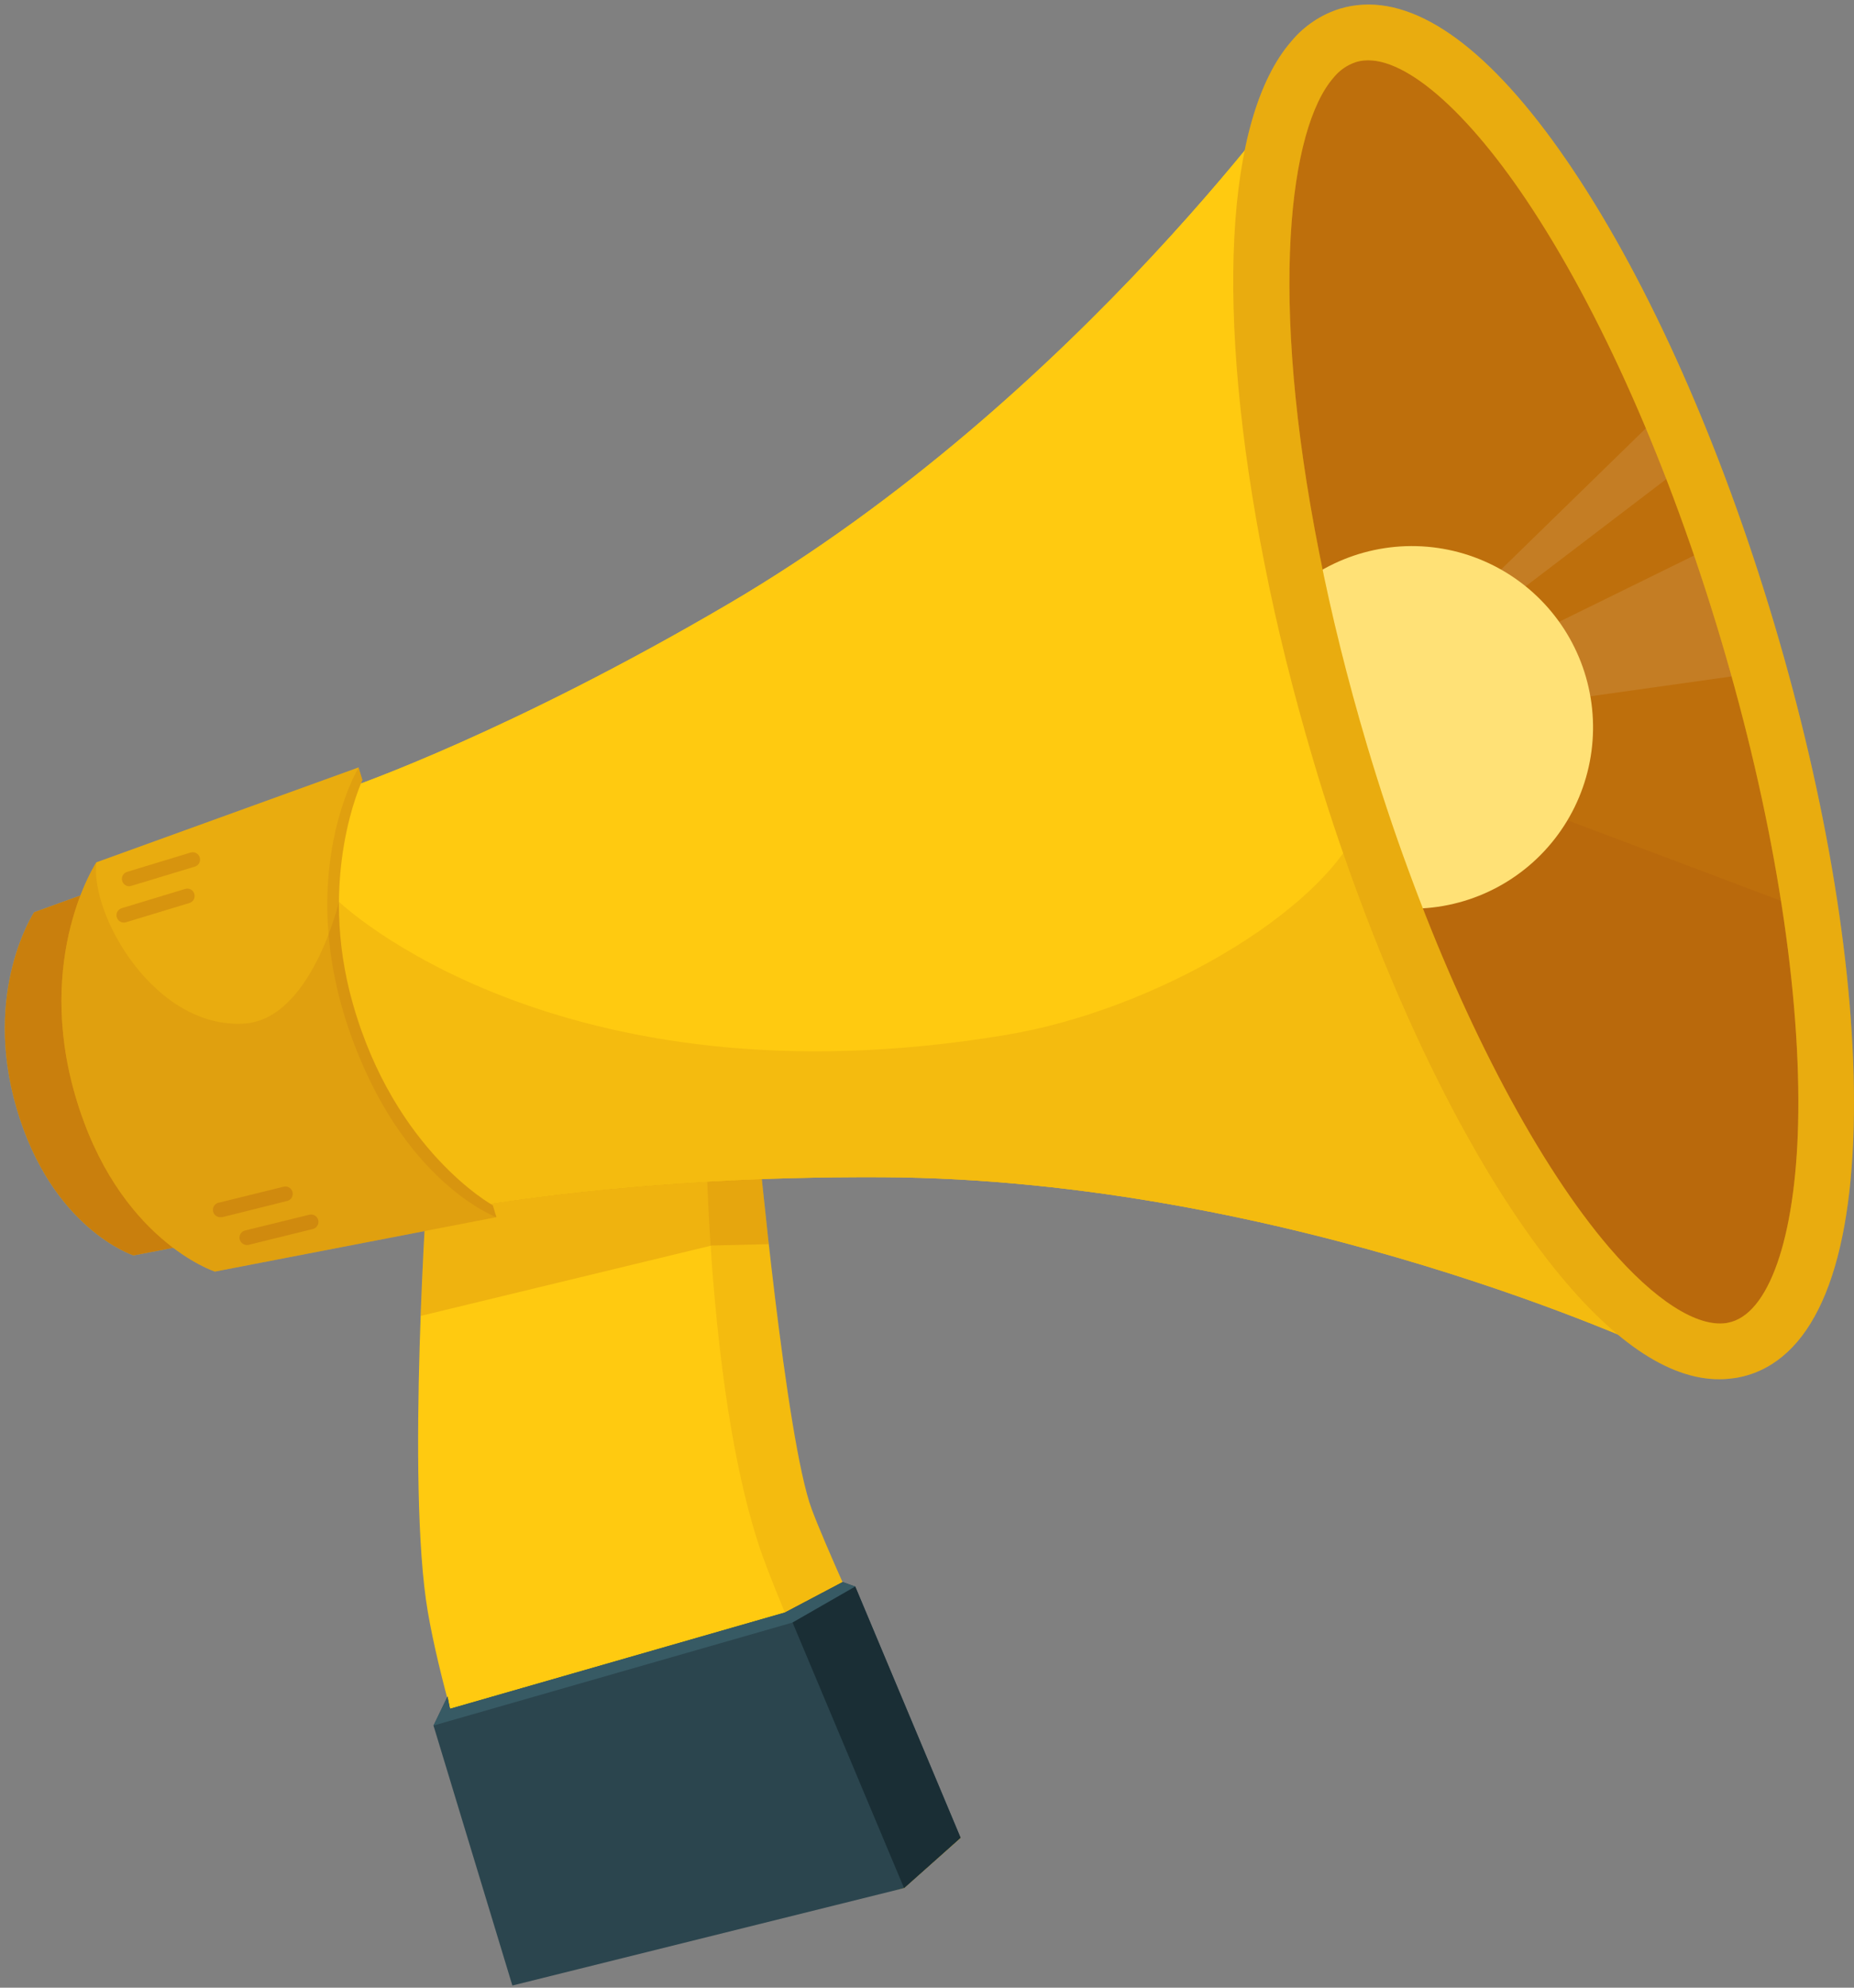 <?xml version="1.0" encoding="UTF-8"?> <svg xmlns="http://www.w3.org/2000/svg" width="378" height="405" viewBox="0 0 378 405" fill="none"><rect x="0" y="0" width="378" height="405" fill="#808080" stroke="none"/> <path d="M75.367 246.5L27.227 255.8C27.227 255.8 10.567 250.43 3.377 225.8C-3.623 201.88 6.967 185.87 6.967 185.87L51.787 169.65L52.447 171.8C52.447 171.8 44.627 188.33 50.817 210.03C58.017 235.25 74.747 244.46 74.747 244.46L75.367 246.5Z" fill="#FFCA10"></path> <g opacity="0.5"> <path d="M75.367 246.5L27.227 255.8C27.227 255.8 10.567 250.43 3.377 225.8C-3.623 201.88 6.967 185.87 6.967 185.87L51.787 169.65L52.447 171.8C52.447 171.8 44.627 188.33 50.817 210.03C58.017 235.25 74.747 244.46 74.747 244.46L75.367 246.5Z" fill="#93330A"></path> </g> <path opacity="0.1" d="M51.796 169.68C51.796 169.68 40.946 187.59 50.146 214.42C59.146 240.55 75.366 246.51 75.366 246.51L74.756 244.51C74.756 244.51 58.016 235.3 50.816 210.08C44.726 188.71 52.216 172.38 52.446 171.87L51.796 169.68Z" fill="#93330A"></path> <path d="M184.323 384.711L195.853 374.501C195.853 374.501 170.793 321.681 165.493 307.501C160.193 293.321 154.493 231.801 154.493 231.801L143.973 232.101L129.133 298.461L184.323 384.711Z" fill="#FFCA10"></path> <path opacity="0.1" d="M184.323 384.711L195.853 374.501C195.853 374.501 170.793 321.681 165.493 307.501C160.193 293.321 154.493 231.801 154.493 231.801L143.973 232.101L129.133 298.461L184.323 384.711Z" fill="#93330A"></path> <path d="M87.223 239.77C87.223 239.77 82.783 302.49 87.223 328.41C91.663 354.33 108.493 400 108.493 400L184.313 384.71C184.313 384.71 160.643 331.5 155.493 317.09C144.403 286 143.963 232.09 143.963 232.09L87.223 239.77Z" fill="#FFCA10"></path> <path d="M104.463 404.56L184.323 384.71L195.853 374.46L174.373 323.27L171.803 322.35L160.053 328.55L91.733 348.18L91.243 345.68L88.383 351.59L104.463 404.56Z" fill="#2B454E"></path> <path d="M88.383 351.59L161.593 330.6L174.373 323.27L171.803 322.35L160.053 328.55L91.733 348.18L91.243 345.68L88.383 351.59Z" fill="#375A64"></path> <path d="M161.594 330.602L184.324 384.711L195.854 374.461L174.374 323.271L161.594 330.602Z" fill="#1A2E35"></path> <path opacity="0.15" d="M156.733 253.501L145.083 253.781L85.773 268.121C86.353 252.121 87.223 239.821 87.223 239.821L143.973 232.101L154.493 231.801C154.493 231.801 155.363 241.151 156.733 253.501Z" fill="#93330A"></path> <path d="M267.547 12.83C267.547 12.83 220.287 81 148.437 123.1C104.587 148.8 73.087 159.91 69.857 160.98C69.857 160.98 50.357 171.38 58.997 209.76C70.767 247.3 92.857 246.5 92.857 246.5C96.187 245.81 129.007 239.62 179.857 239.86C263.137 240.25 338.207 275.52 338.207 275.52L338.397 275.19C323.227 269.83 305.397 243.88 290.397 206.66C289.437 204.267 288.491 201.827 287.557 199.34C281.773 183.93 276.865 168.205 272.857 152.24C268.316 136.423 264.677 120.36 261.957 104.13C261.507 101.51 261.107 98.92 260.737 96.37C255.037 56.66 257.457 25.25 267.897 13.01L267.547 12.83Z" fill="#FFCA10"></path> <path d="M267.545 12.83C267.545 12.83 220.285 81 148.435 123.1C104.585 148.8 73.085 159.91 69.855 160.98C69.855 160.98 54.525 169.16 57.085 197.78C57.085 198.13 57.145 198.48 57.175 198.84C57.569 202.512 58.177 206.159 58.995 209.76C70.765 247.3 92.855 246.5 92.855 246.5C96.185 245.81 129.005 239.62 179.855 239.87C263.125 240.24 338.205 275.52 338.205 275.52L338.395 275.19C323.225 269.84 305.395 243.88 290.395 206.66C289.395 204.27 288.485 201.82 287.555 199.34C281.77 183.93 276.862 168.205 272.855 152.24C270.955 145.58 269.235 138.99 267.695 132.52C267.699 132.46 267.699 132.4 267.695 132.34C267.265 130.53 266.845 128.72 266.455 126.94C265.455 122.36 264.455 117.83 263.645 113.39C263.045 110.27 262.505 107.17 261.995 104.12C261.545 101.51 261.145 98.92 260.775 96.37C260.365 93.43 259.975 90.53 259.645 87.69C259.365 85.29 259.115 82.933 258.895 80.62C258.785 79.4 258.675 78.18 258.585 76.99C256.125 46.58 259.265 23.18 267.935 12.99L267.545 12.83Z" fill="#FFCA10"></path> <path d="M101.225 248.011L43.815 259.091C43.815 259.091 23.945 252.681 15.375 223.341C7.035 194.811 19.645 175.711 19.645 175.711L73.105 156.371L73.895 158.941C73.895 158.941 64.565 178.651 71.955 204.531C80.495 234.611 100.495 245.591 100.495 245.591L101.225 248.011Z" fill="#FFCA10"></path> <g opacity="0.2"> <path d="M101.225 248.011L43.815 259.091C43.815 259.091 23.945 252.681 15.375 223.341C7.035 194.811 19.645 175.711 19.645 175.711L73.105 156.371L73.895 158.941C73.895 158.941 64.565 178.651 71.955 204.531C80.495 234.611 100.495 245.591 100.495 245.591L101.225 248.011Z" fill="#93330A"></path> </g> <path opacity="0.1" d="M73.119 156.371C73.119 156.371 60.179 177.731 71.119 209.731C81.809 240.891 101.199 248.011 101.199 248.011L100.469 245.591C100.469 245.591 80.469 234.591 71.919 204.531C64.659 179.041 73.589 159.531 73.919 158.961L73.119 156.371Z" fill="#93330A"></path> <g opacity="0.2"> <path d="M26.339 180.581C25.982 180.578 25.638 180.448 25.368 180.214C25.098 179.979 24.921 179.657 24.868 179.304C24.815 178.951 24.89 178.59 25.079 178.287C25.268 177.984 25.558 177.759 25.899 177.651L38.819 173.721C39.009 173.658 39.21 173.633 39.409 173.649C39.609 173.665 39.804 173.72 39.981 173.813C40.159 173.905 40.317 174.032 40.445 174.186C40.573 174.34 40.669 174.518 40.727 174.709C40.785 174.901 40.804 175.102 40.783 175.302C40.762 175.501 40.702 175.694 40.605 175.869C40.508 176.045 40.377 176.199 40.22 176.323C40.063 176.447 39.882 176.538 39.689 176.591L26.779 180.501C26.636 180.547 26.488 180.574 26.339 180.581Z" fill="#93330A"></path> <path d="M25.27 187.982C24.908 187.987 24.555 187.86 24.279 187.625C24.002 187.39 23.82 187.063 23.767 186.704C23.713 186.345 23.791 185.979 23.987 185.673C24.182 185.367 24.482 185.143 24.831 185.042L37.751 181.122C37.939 181.063 38.137 181.043 38.333 181.061C38.53 181.08 38.721 181.138 38.895 181.231C39.068 181.324 39.222 181.45 39.347 181.603C39.471 181.756 39.565 181.932 39.62 182.122C39.736 182.502 39.695 182.913 39.508 183.264C39.32 183.614 39.001 183.876 38.62 183.992L25.701 187.912C25.561 187.954 25.416 187.978 25.27 187.982Z" fill="#93330A"></path> </g> <g opacity="0.2"> <path d="M45.053 248.011C44.655 248.048 44.259 247.926 43.951 247.671C43.644 247.416 43.45 247.049 43.413 246.651C43.376 246.253 43.498 245.857 43.753 245.549C44.008 245.242 44.375 245.048 44.773 245.011L57.883 241.781C58.263 241.703 58.658 241.774 58.986 241.981C59.314 242.188 59.549 242.513 59.642 242.89C59.736 243.266 59.679 243.664 59.486 244C59.292 244.336 58.975 244.583 58.603 244.691L45.493 247.961C45.349 247.998 45.201 248.015 45.053 248.011Z" fill="#93330A"></path> <path d="M50.235 253.671C49.879 253.649 49.542 253.5 49.285 253.251C49.028 253.003 48.869 252.671 48.835 252.315C48.801 251.96 48.895 251.604 49.101 251.311C49.306 251.019 49.609 250.81 49.955 250.721L63.065 247.501C63.452 247.405 63.862 247.468 64.203 247.674C64.544 247.88 64.79 248.214 64.885 248.601C64.981 248.988 64.918 249.397 64.712 249.739C64.506 250.08 64.172 250.325 63.785 250.421L50.675 253.651C50.531 253.682 50.382 253.689 50.235 253.671Z" fill="#93330A"></path> </g> <path opacity="0.1" d="M338.375 275.211L338.185 275.541C338.185 275.541 263.105 240.271 179.835 239.891C140.975 239.711 112.645 243.281 99.965 245.281L100.485 245.591L101.225 248.011L43.815 259.091C43.815 259.091 23.945 252.691 15.375 223.351C7.035 194.811 19.645 175.721 19.645 175.721C18.335 186.371 31.495 209.661 49.755 208.561C63.495 207.731 69.105 183.731 69.105 183.731C69.105 183.731 113.295 226.221 205.165 210.861C235.585 205.781 269.305 185.861 277.165 168.211C280.355 179.211 283.835 189.601 287.525 199.361C288.455 201.851 289.395 204.291 290.365 206.691C305.355 243.901 323.205 269.861 338.375 275.211Z" fill="#93330A"></path> <path d="M267.627 12.101C269.528 9.806 272.048 8.106 274.887 7.201C297.827 0.341 334.247 54.721 356.277 128.601C378.307 202.481 377.567 267.961 354.667 274.781C354.217 274.911 353.797 275.001 353.337 275.101C353.2 275.136 353.059 275.157 352.917 275.161C344.437 276.521 334.267 270.101 323.767 257.851C309.327 240.971 294.227 213.091 281.827 179.221C278.767 170.941 275.907 162.291 273.247 153.341C269.247 139.801 265.917 126.541 263.427 113.881C253.867 65.721 255.337 26.141 267.627 12.101Z" fill="#FFCA10"></path> <path opacity="0.6" d="M267.627 12.101C269.528 9.806 272.048 8.106 274.887 7.201C297.827 0.341 334.247 54.721 356.277 128.601C378.307 202.481 377.567 267.961 354.667 274.781C354.217 274.911 353.797 275.001 353.337 275.101C353.2 275.136 353.059 275.157 352.917 275.161C344.437 276.521 334.267 270.101 323.767 257.851C309.327 240.971 294.227 213.091 281.827 179.221C278.767 170.941 275.907 162.291 273.247 153.341C269.247 139.801 265.917 126.541 263.427 113.881C253.867 65.721 255.337 26.141 267.627 12.101Z" fill="#93330A"></path> <path opacity="0.1" d="M369.183 185.831L272.023 149.201C272.423 150.581 272.823 151.961 273.233 153.341C275.903 162.291 278.763 170.941 281.823 179.221C294.223 213.101 309.323 240.971 323.763 257.841C334.263 270.101 344.433 276.531 352.913 275.161C353.058 275.155 353.202 275.135 353.343 275.101C353.793 275.011 354.213 274.911 354.663 274.781C371.353 269.811 376.273 233.671 369.183 185.831Z" fill="#93330A"></path> <g opacity="0.1"> <path d="M358.707 137.032L272.047 149.202L350.497 110.682C352.497 116.502 354.427 122.482 356.247 128.602C357.117 131.422 357.927 134.242 358.707 137.032Z" fill="white"></path> <path d="M344.407 94.051L272.047 149.191L339.907 83.031C341.437 86.611 342.947 90.291 344.407 94.051Z" fill="white"></path> </g> <path d="M264.609 119.5C269.135 115.835 274.464 113.292 280.16 112.078C285.857 110.865 291.759 111.015 297.386 112.518C303.013 114.02 308.205 116.832 312.538 120.723C316.871 124.615 320.223 129.475 322.32 134.909C324.416 140.342 325.199 146.195 324.603 151.988C324.007 157.782 322.049 163.352 318.89 168.245C315.731 173.138 311.46 177.214 306.425 180.142C301.39 183.069 295.734 184.765 289.919 185.09C287.614 185.222 285.301 185.141 283.009 184.85C279.959 176.56 277.089 167.91 274.429 158.97C270.399 145.5 267.099 132.19 264.609 119.5Z" fill="#FFE176"></path> <path d="M277.854 0.961C290.684 0.231 305.364 11.691 320.624 34.471C336.304 57.85 350.894 90.71 361.704 126.981C372.514 163.251 378.304 198.721 377.984 226.901C377.644 257.651 370.144 276.081 356.284 280.211C355.714 280.381 355.204 280.501 354.664 280.611C354.295 280.699 353.921 280.762 353.544 280.801C343.174 282.371 331.724 275.801 319.464 261.531C304.194 243.701 288.934 215.161 276.464 181.171C273.414 172.881 270.464 164.061 267.774 154.961C263.694 141.211 260.344 127.761 257.834 114.961C247.664 63.771 249.714 23.96 263.324 8.371C265.92 5.257 269.362 2.961 273.234 1.761C274.737 1.313 276.288 1.044 277.854 0.961ZM352.364 269.501C352.604 269.451 352.834 269.391 353.074 269.321C361.174 266.911 366.384 250.601 366.644 226.761C366.944 199.691 361.334 165.401 350.844 130.211C340.354 95.021 326.264 63.211 311.214 40.77C297.944 20.991 284.674 10.171 276.494 12.63C274.685 13.222 273.087 14.327 271.894 15.81C262.894 26.081 258.514 60.031 268.984 112.741C271.434 125.191 274.694 138.301 278.674 151.741C281.314 160.601 284.164 169.201 287.144 177.271C298.964 209.561 313.874 237.581 328.074 254.171C337.294 264.921 346.014 270.501 352.014 269.571L352.364 269.501Z" fill="#FFCA10"></path> <path opacity="0.2" d="M277.854 0.961C290.684 0.231 305.364 11.691 320.624 34.471C336.304 57.85 350.894 90.71 361.704 126.981C372.514 163.251 378.304 198.721 377.984 226.901C377.644 257.651 370.144 276.081 356.284 280.211C355.714 280.381 355.204 280.501 354.664 280.611C354.295 280.699 353.921 280.762 353.544 280.801C343.174 282.371 331.724 275.801 319.464 261.531C304.194 243.701 288.934 215.161 276.464 181.171C273.414 172.881 270.464 164.061 267.774 154.961C263.694 141.211 260.344 127.761 257.834 114.961C247.664 63.771 249.714 23.96 263.324 8.371C265.92 5.257 269.362 2.961 273.234 1.761C274.737 1.313 276.288 1.044 277.854 0.961ZM352.364 269.501C352.604 269.451 352.834 269.391 353.074 269.321C361.174 266.911 366.384 250.601 366.644 226.761C366.944 199.691 361.334 165.401 350.844 130.211C340.354 95.021 326.264 63.211 311.214 40.77C297.944 20.991 284.674 10.171 276.494 12.63C274.685 13.222 273.087 14.327 271.894 15.81C262.894 26.081 258.514 60.031 268.984 112.741C271.434 125.191 274.694 138.301 278.674 151.741C281.314 160.601 284.164 169.201 287.144 177.271C298.964 209.561 313.874 237.581 328.074 254.171C337.294 264.921 346.014 270.501 352.014 269.571L352.364 269.501Z" fill="#93330A"></path> </svg> 